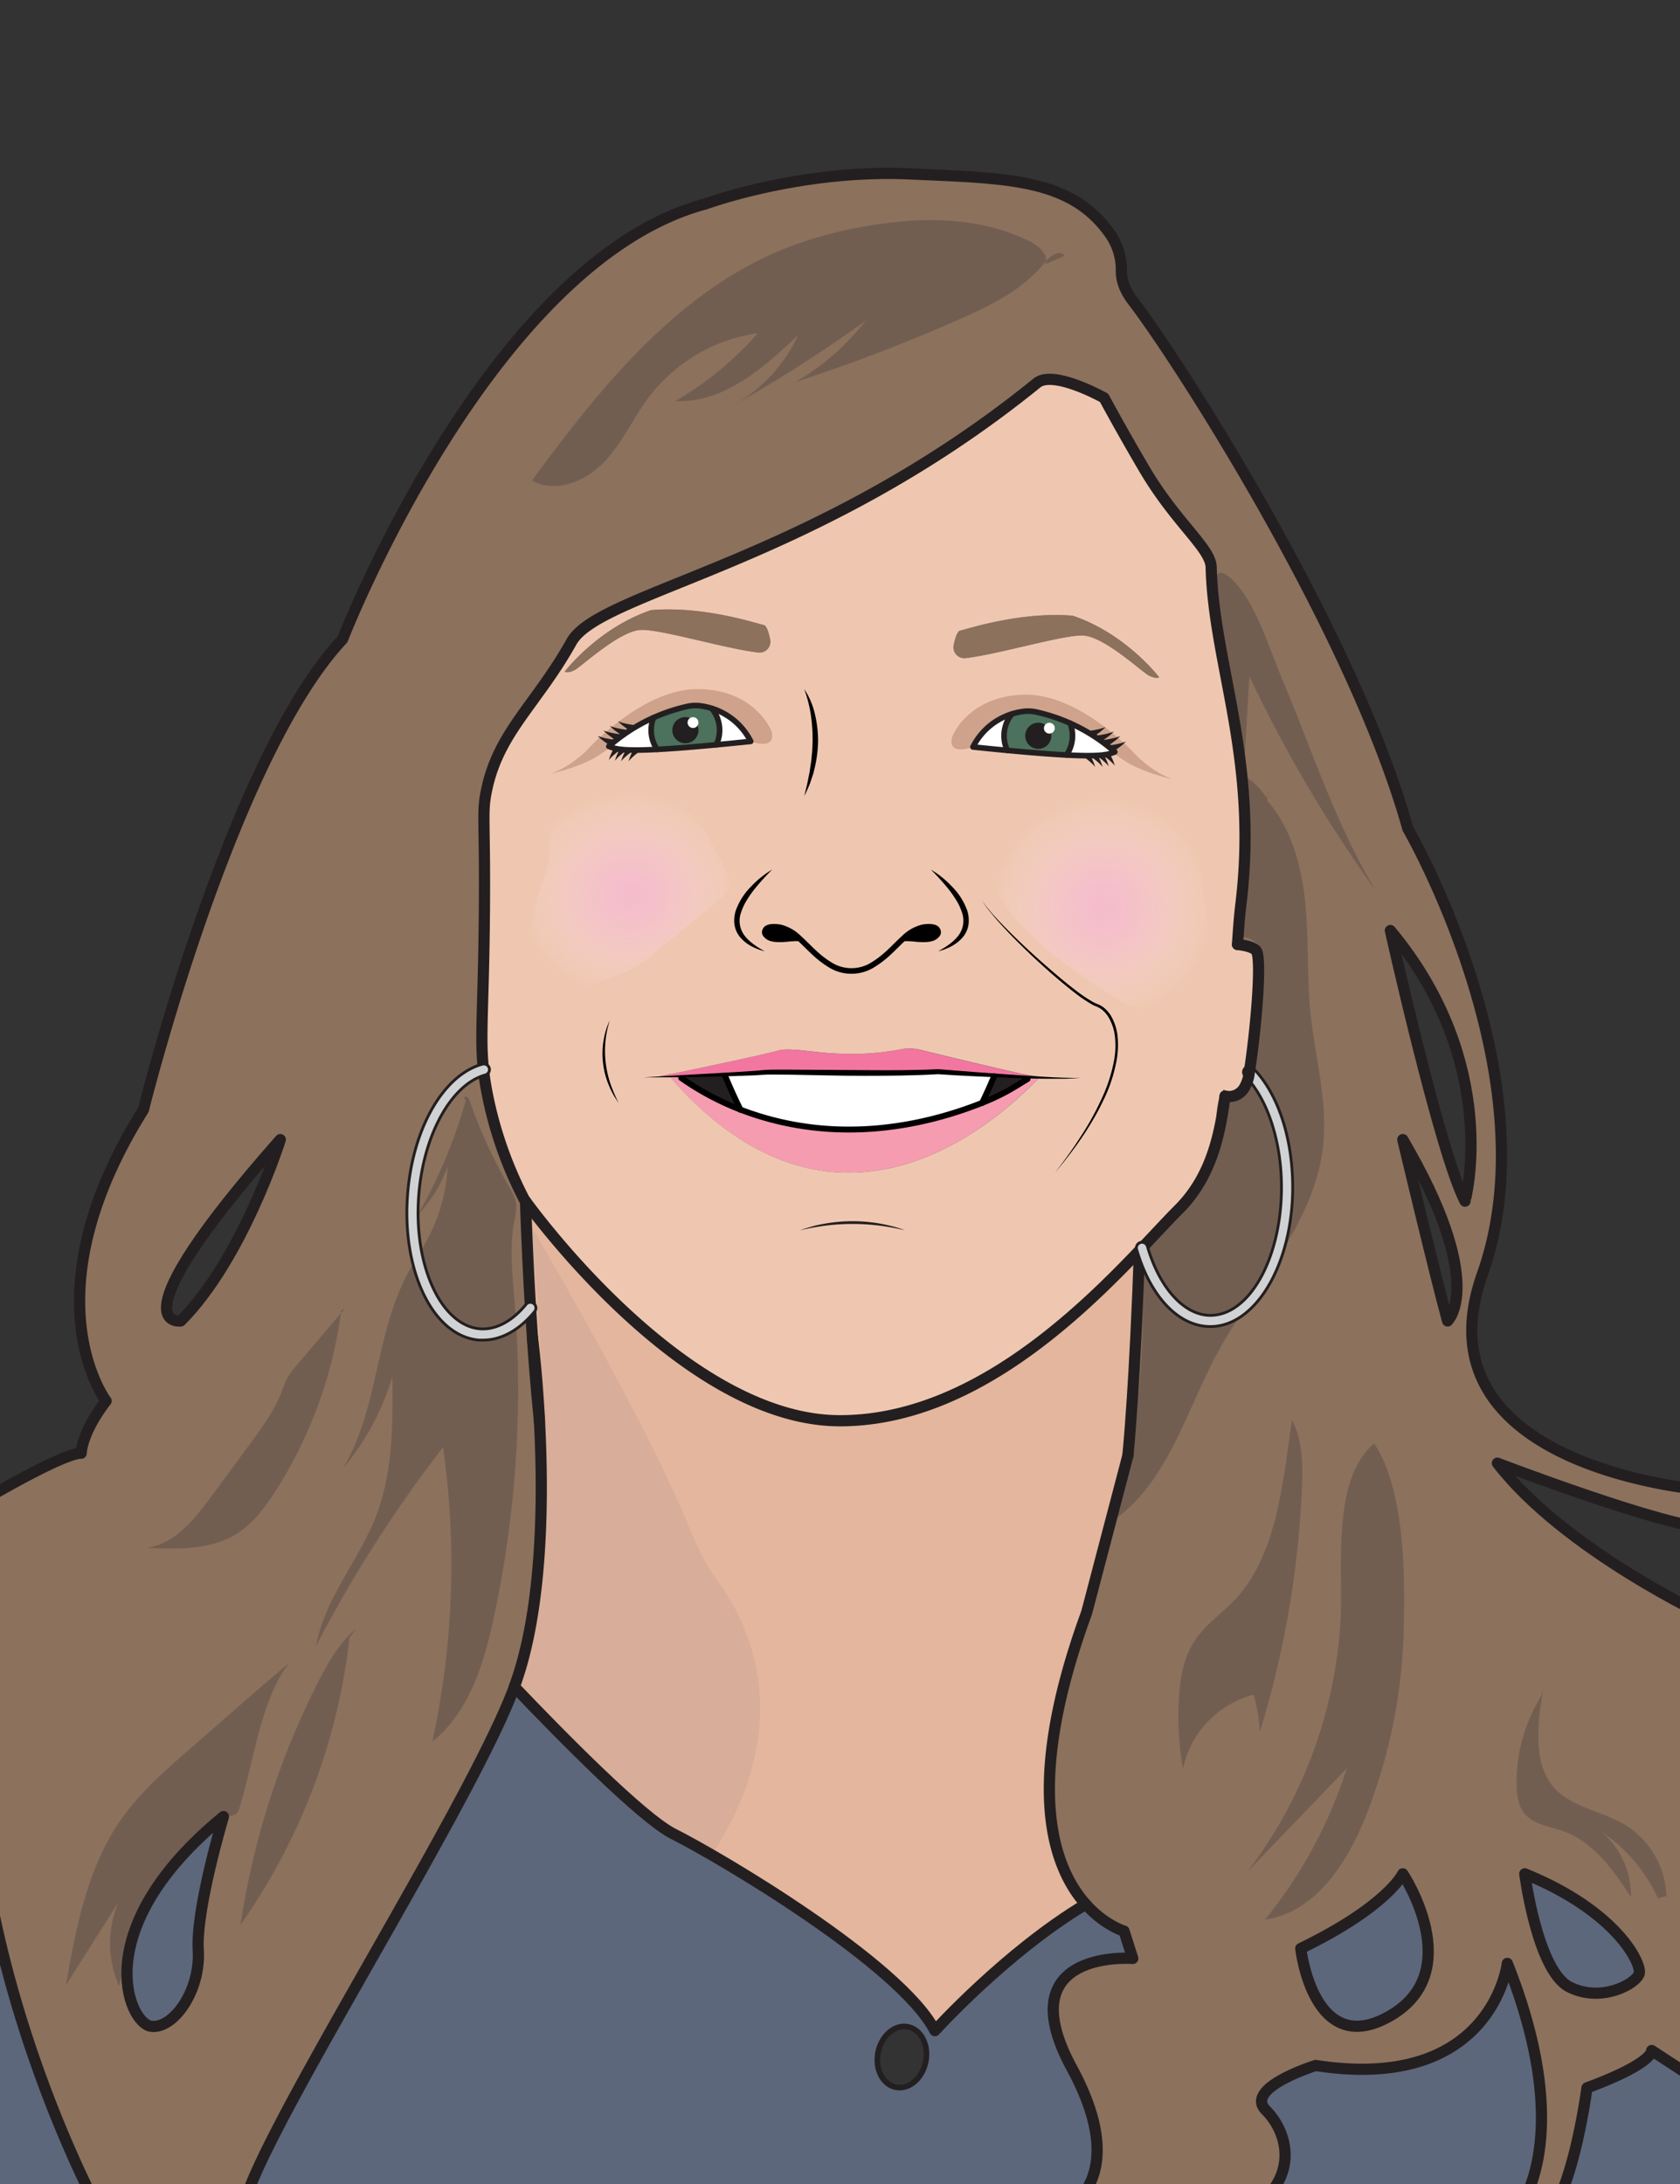 <svg xmlns="http://www.w3.org/2000/svg" xmlns:xlink="http://www.w3.org/1999/xlink" viewBox="0 0 600 780"><rect x="0" y="0" width="600" height="780" fill="#333333" stroke="none"/><defs><radialGradient id="radial-gradient" cx="393.77" cy="324.15" r="39.53" gradientUnits="userSpaceOnUse"><stop offset="0" stop-color="#ffabf7"/><stop offset="0.09" stop-color="#ffadf7" stop-opacity="0.98"/><stop offset="0.22" stop-color="#ffb3f8" stop-opacity="0.91"/><stop offset="0.36" stop-color="#ffbcf9" stop-opacity="0.8"/><stop offset="0.52" stop-color="#ffc9fa" stop-opacity="0.65"/><stop offset="0.68" stop-color="#ffd9fb" stop-opacity="0.45"/><stop offset="0.86" stop-color="#ffedfd" stop-opacity="0.22"/><stop offset="1" stop-color="#fff" stop-opacity="0"/></radialGradient><radialGradient id="radial-gradient-2" cx="230.12" cy="328.72" r="29.06" gradientTransform="translate(-85.73 -94.76) scale(1.35 1.26)" xlink:href="#radial-gradient"/></defs><g id="Color"><path d="M70.78,696.44c.89,14.56-8.89,28.34-16.89,27.23S31,688.78,79.8,648.78C79.8,648.78,69.89,681.89,70.78,696.44Z" style="fill:#5c677c"/><path d="M36.11,791H-9.22V628.33C-5.67,715.44,36.11,791,36.11,791Z" style="fill:#5c677c"/><path d="M183.71,602.44c16.4,17.21,45.61,46.94,56.85,52.56,16,8,80.88,46.22,93.33,70.22,0,0,25.41-28.11,53.88-45.13,6.78,7.61,13.67,9.58,13.67,9.58l3.12,9.77s-44.89-3.55-21.78,39.12S377.44,791,377.44,791H86.78c-1.78-16.89,80-143.11,96.89-188.44Zm146.89,134c1.22-5.95-1.6-11.55-6.29-12.51s-9.47,3.09-10.69,9,1.6,11.56,6.29,12.51S329.39,742.35,330.6,736.4Z" style="fill:#5c677c"/><path d="M610.33,745.67V791H553.44c8.89-11.56,13.34-45.33,13.34-45.33,24-8.89,23.11-13.34,23.11-13.34Z" style="fill:#5c677c"/><path d="M544.56,669.22c32.88,13.34,41.77,32,40.88,35.56s-13.33,10.66-24.88,4.89S544.56,669.22,544.56,669.22Z" style="fill:#5c677c"/><path d="M501,669.22s23.11,34.67-4.44,50.67-32-24-32-24C495.67,680.78,501,669.22,501,669.22Z" style="fill:#5c677c"/><path d="M538.33,701.22C564.11,766.11,541,791,541,791H444.66c20.1-12.44,15.45-29.33,7.45-37.33s17.78-16,17.78-16C533,747.44,538.33,701.22,538.33,701.22Z" style="fill:#5c677c"/><path d="M254.19,253a12.21,12.21,0,0,1,1.64,13c-9.2.86-16,1.38-21.16,1.64a12.22,12.22,0,0,1-1.26-11.34h0a62.94,62.94,0,0,1,12.16-4,13.2,13.2,0,0,1,4.43-.21A25.15,25.15,0,0,1,254.19,253Z" style="fill:#4c715c"/><path d="M382.18,258.3a12.22,12.22,0,0,1-1.26,11.34c-5.13-.26-12-.78-21.16-1.64a12.21,12.21,0,0,1,1.64-13,25.15,25.15,0,0,1,4.19-.92,13.18,13.18,0,0,1,4.43.21,63.16,63.16,0,0,1,12.16,4Z" style="fill:#4c715c"/><path d="M242.26,384.63a107.65,107.65,0,0,0,22.16,11.69c33.84,13,65.71,5.79,86.3-2.38,8.41-3.34,13.46-6.9,17.47-9.26l1.79.08,1.18,0v.08q-.53.56-1.11,1.14c-.85.88-1.78,1.81-2.79,2.78-20.42,19.73-71.9,57.08-125.47-1.19-.93-1-1.86-2.06-2.81-3.14l3.27-.11Z" style="fill:#f59cb0"/><path d="M258.66,383.73c-5.31.23-11.29.45-16.41.63l-3.27.11c-1.19,0-2.29.08-3.3.11v-.17l.13,0h0l.1,0h0l.23-.05.5-.11.76-.17,1.19-.26.22-.05,1.85-.4c13.62-2.85,32.1-6.78,36.88-8.12,7.07-2,20.87,3.86,44-.49a16.5,16.5,0,0,1,7,.18c6.91,1.7,22.68,5.55,36.51,8.65h0l.13,0,.33.06.68.12,2.42.43c.45.08.47.08,0,0l.35.06.49.09h0l.28.05.15,0,0,.35-1.79-.08c-4.2-.19-8.69-.43-13-.67-10.77-.63-20.16-1.31-20.16-1.31-20.14,1.19-57.48-.29-62.81.3C270.46,383.2,265,383.47,258.66,383.73Z" style="fill:#f276a0"/><path d="M258.66,383.73c1.75,4.12,3.88,8.92,5.76,12.59a107.65,107.65,0,0,1-22.16-11.69v-.27C247.37,384.18,253.35,384,258.66,383.73Z" style="fill:#231f20"/><path d="M368.19,384.68c-4,2.36-9.06,5.92-17.47,9.26,1.66-3.41,3.22-6.9,4.51-9.93C359.5,384.25,364,384.49,368.19,384.68Z" style="fill:#231f20"/><path d="M355.23,384c-1.29,3-2.85,6.52-4.51,9.93-20.59,8.17-52.46,15.35-86.3,2.38-1.88-3.67-4-8.47-5.76-12.59,6.38-.26,11.8-.53,13.6-.73,5.33-.59,42.67.89,62.81-.3C335.07,382.7,344.46,383.38,355.23,384Z" style="fill:#fff"/><path d="M231.89,257c.51-.24,1-.48,1.52-.7a12.22,12.22,0,0,0,1.26,11.34c-12.39.64-14.93-.19-17.23-1.08A63.23,63.23,0,0,1,231.89,257Z" style="fill:#fff"/><path d="M261.22,256.56a23.51,23.51,0,0,1,6.89,8.22c-4.51.47-8.59.87-12.28,1.22a12.21,12.21,0,0,0-1.64-13A23.12,23.12,0,0,1,261.22,256.56Z" style="fill:#fff"/><path d="M354.37,258.56a23.23,23.23,0,0,1,7-3.57,12.21,12.21,0,0,0-1.64,13c-3.69-.35-7.77-.75-12.28-1.22A23.51,23.51,0,0,1,354.37,258.56Z" style="fill:#fff"/><path d="M383.71,259a63.36,63.36,0,0,1,14.44,9.56c-2.3.89-4.84,1.72-17.23,1.08a12.22,12.22,0,0,0,1.26-11.34h0Z" style="fill:#fff"/><path d="M275.07,228.45a3.88,3.88,0,0,1-4.26,4.6c-11.91-1.37-35.66-8.61-42.25-8.05-7.85.67-21.12,13.33-23.56,14.44s-3.33.45-3.33.45,11.78-15.56,30.89-22c18.67-1.56,37.68,4.79,40.22,5.33C273.79,223.44,274.57,225.88,275.07,228.45Z" style="fill:#8c715d"/><path d="M413.93,241.89s-.89.67-3.34-.45S394.88,227.67,387,227c-6.59-.56-30.35,6.68-42.26,8.05a3.88,3.88,0,0,1-4.26-4.6c.5-2.57,1.29-5,2.3-5.23,2.53-.54,21.54-6.89,40.21-5.33C402.14,226.33,413.93,241.89,413.93,241.89Z" style="fill:#8c715d"/><path d="M192.7,507.73h0c1.42,27.24,1.21,67.22-9,94.7l0,.12C166.78,647.89,85,774.11,86.78,791H36.11S-5.67,715.44-9.22,628.33V537.67S21.89,519,29,519c0,0,0-7.11,8.89-18.67,0,0-28.45-37.33,13.33-104,0,0,31.11-125.33,71.11-168,0,0,52.45-135.11,129.78-155.55,0,0,33.78-12.45,72.89-10.67,34.47,1.57,57.2,1.47,71.24,21.15a22.3,22.3,0,0,1,4.25,13.36c-.06,2.69.72,6.47,4.07,10.82,16.33,21.26,78.66,118.23,98.22,188.45,0,0,51.55,88.89,26.66,159.11s80.89,77.33,80.89,77.33v13.34c-15,0-74.61-22.75-75.54-23.1,24,31.11,75.54,55.1,75.54,55.1v168l-20.44-13.34s.89,4.45-23.11,13.34c0,0-4.45,33.77-13.34,45.33H541s23.11-24.89-2.67-89.78c0,0-5.33,46.22-68.44,36.45,0,0-25.78,8-17.78,16s12.65,24.89-7.45,37.33H377.44s28.45-9.78,5.34-52.44,21.78-39.12,21.78-39.12l-3.12-9.77s-6.89-2-13.67-9.58c-11.4-12.79-22.46-41.5.1-103.55a12.4,12.4,0,0,0,.41-1.31l14.55-55.42c1.17-12.41,2.1-27.55,2.82-42.14.56-11.16,1-22,1.3-31l.92-1c5.24-5.51,9.65-10.31,13.13-13.79,12.19-12.19,14.82-28.12,16.52-40.42a6.36,6.36,0,0,0,7.13-3.43,13.81,13.81,0,0,0,1.53-5.09c2.17-13.56,4.73-41.15,2.38-43.51-1.2-1.2-3.86-1.82-6.59-2.13.34-5.47.72-10.4,1.25-14.75,6.22-51.56-9.78-85.34-10.66-120-.18-6.81-12.59-15.93-23.78-34.89-8-13.56-14.45-25.56-14.45-25.56s-18.06-10.15-24-5.33c-80,64.89-156.11,74.39-166.22,92.44-12.44,22.22-25.83,32.1-30.22,52.45-1.89,8.77-.62,9.29-.89,43.55-.33,41.72-2.28,48.2.89,64.78a141,141,0,0,0,13.33,38.33l.47.65c.42,12.32,1.16,29.89,2.47,48.69a.42.42,0,0,0,0,.07c.67,9.83,1.51,20,2.52,29.9A.28.28,0,0,1,192.7,507.73Zm392.74,197c.89-3.56-8-22.22-40.88-35.56,0,0,4.44,34.67,16,40.45S584.56,708.33,585.44,704.78ZM523.22,429s13.34-48.65-26.66-96.65C496.56,332.33,514.29,411.84,523.22,429ZM517,471.77s14.22-13.21-16-64.77C501,407,512.56,455.65,517,471.77ZM496.56,719.89c27.55-16,4.44-50.67,4.44-50.67s-5.33,11.56-36.44,26.67C464.56,695.89,469,735.89,496.56,719.89Zm-432-248.12C86.78,449.43,100.11,407,100.11,407,39.67,475.44,64.56,471.77,64.56,471.77ZM53.89,723.67c8,1.11,17.78-12.67,16.89-27.23s9-47.66,9-47.66C31,688.78,45.89,722.56,53.89,723.67Z" style="fill:#8c715d"/><path d="M407,446.64c-.31,9-.74,19.87-1.3,31-.72,14.59-1.65,29.73-2.82,42.14l-14.55,55.42a12.4,12.4,0,0,1-.41,1.31c-22.56,62.05-11.5,90.76-.1,103.55-28.47,17-53.88,45.13-53.88,45.13-12.45-24-77.33-62.22-93.33-70.22-11.24-5.62-40.45-35.35-56.85-52.56,10.2-27.48,10.41-67.46,9-94.7h0a.28.28,0,0,0,0-.09c-.88-16.9-2.39-28.88-2.52-29.9a.42.42,0,0,1,0-.07c-1.31-18.8-2-36.37-2.47-48.69,5.51,7.57,58.56,78.43,112.31,78.43C345.59,507.41,384,470.74,407,446.64Z" style="fill:#e4b69d"/><path d="M238.86,383.71l-.22.05-1.19.26-.76.17-.5.11-.23.05h0l-.1,0h0l-.13,0v.17c1,0,2.11-.06,3.3-.11,1,1.08,1.88,2.12,2.81,3.14,53.57,58.27,105,20.92,125.47,1.19,1-1,1.94-1.9,2.79-2.78q.58-.58,1.11-1.14v-.08l-1.18,0,0-.35-.15,0-.28-.05h0l-.49-.09-.35-.06c.43.07.41.07,0,0l-2.42-.43-.68-.12-.33-.06-.13,0h0c-13.83-3.1-29.6-6.95-36.51-8.65a16.5,16.5,0,0,0-7-.18c-23.13,4.35-36.93-1.49-44,.49-4.78,1.34-23.26,5.27-36.88,8.12ZM407,446.64c-23,24.1-61.36,60.77-106.95,60.77-53.75,0-106.8-70.86-112.31-78.43l-.47-.65A141,141,0,0,1,173.89,390c-3.17-16.58-1.22-23.06-.89-64.78.27-34.26-1-34.78.89-43.55,4.39-20.35,17.78-30.23,30.22-52.45,10.11-18.05,86.22-27.55,166.22-92.44,5.94-4.82,24,5.33,24,5.33s6.45,12,14.45,25.56c11.19,19,23.6,28.08,23.78,34.89.88,34.66,16.88,68.44,10.66,120-.53,4.35-.91,9.28-1.25,14.75,2.73.31,5.39.93,6.59,2.13,2.35,2.36-.21,29.95-2.38,43.51a13.81,13.81,0,0,1-1.53,5.09,6.36,6.36,0,0,1-7.13,3.43c-1.7,12.3-4.33,28.23-16.52,40.42-3.48,3.48-7.89,8.28-13.13,13.79Zm3.64-205.2c2.45,1.12,3.34.45,3.34.45s-11.79-15.56-30.9-22c-18.67-1.56-37.68,4.79-40.21,5.33-1,.22-1.8,2.66-2.3,5.23a3.88,3.88,0,0,0,4.26,4.6c11.91-1.37,35.67-8.61,42.26-8.05C394.88,227.67,408.15,240.33,410.59,241.44Zm-12.44,27.12A63.36,63.36,0,0,0,383.71,259l-1.53-.71a63.16,63.16,0,0,0-12.16-4,13.18,13.18,0,0,0-4.43-.21,25.15,25.15,0,0,0-4.19.92,23.23,23.23,0,0,0-7,3.57,23.51,23.51,0,0,0-6.89,8.22c4.51.47,8.59.87,12.28,1.22,9.2.86,16,1.38,21.16,1.64C393.31,270.28,395.85,269.45,398.15,268.56ZM270.81,233.05a3.88,3.88,0,0,0,4.26-4.6c-.5-2.57-1.28-5-2.29-5.23-2.54-.54-21.55-6.89-40.22-5.33-19.11,6.44-30.89,22-30.89,22s.89.67,3.33-.45,15.71-13.77,23.56-14.44C235.15,224.44,258.9,231.68,270.81,233.05Zm-2.7,31.73a23.51,23.51,0,0,0-6.89-8.22,23.12,23.12,0,0,0-7-3.57,25.15,25.15,0,0,0-4.19-.92,13.2,13.2,0,0,0-4.43.21,62.94,62.94,0,0,0-12.16,4h0c-.5.22-1,.46-1.52.7a63.23,63.23,0,0,0-14.45,9.56c2.3.89,4.84,1.72,17.23,1.08,5.13-.26,12-.78,21.16-1.64C259.52,265.65,263.6,265.25,268.11,264.78Z" style="fill:#efc7b0"/><path d="M437.52,391.47c-1.7,12.3-4.33,28.23-16.52,40.42-3.48,3.48-7.89,8.28-13.13,13.79l-.92,1c-23,24.1-61.36,60.77-106.95,60.77-53.75,0-106.8-70.86-112.31-78.43l-.47-.65A141,141,0,0,1,173.89,390c-3.17-16.58-1.22-23.06-.89-64.78.27-34.26-1-34.78.89-43.55,4.39-20.35,17.78-30.23,30.22-52.45,10.11-18.05,86.22-27.55,166.22-92.44,5.94-4.82,24,5.33,24,5.33s6.45,12,14.45,25.56c11.19,19,23.6,28.08,23.78,34.89.88,34.66,16.88,68.44,10.66,120-.53,4.35-.91,9.28-1.25,14.75" style="fill:none"/><path d="M190.17,477.74c.67,9.83,1.51,20,2.52,29.9" style="fill:none"/><path d="M187.69,429c.42,12.32,1.16,29.89,2.47,48.69" style="fill:none"/><path d="M402.83,519.81c1.17-12.41,2.1-27.55,2.82-42.14.56-11.16,1-22,1.3-31h0" style="fill:none"/><path d="M377.44,791s28.45-9.78,5.34-52.44,21.78-39.12,21.78-39.12l-3.12-9.77s-6.89-2-13.67-9.58c-11.4-12.79-22.46-41.5.1-103.55a12.4,12.4,0,0,0,.41-1.31l14.55-55.42" style="fill:none"/><path d="M541,791s23.11-24.89-2.67-89.78c0,0-5.33,46.22-68.44,36.45,0,0-25.78,8-17.78,16s12.65,24.89-7.45,37.33" style="fill:none"/><path d="M610.33,577.67v168l-20.44-13.34s.89,4.45-23.11,13.34c0,0-4.45,33.77-13.34,45.33" style="fill:none"/><path d="M36.11,791S-5.67,715.44-9.22,628.33V537.67S21.89,519,29,519c0,0,0-7.11,8.89-18.67,0,0-28.45-37.33,13.33-104,0,0,31.11-125.33,71.11-168,0,0,52.45-135.11,129.78-155.55,0,0,33.78-12.45,72.89-10.67,34.47,1.57,57.2,1.47,71.24,21.15a22.3,22.3,0,0,1,4.25,13.36c-.06,2.69.72,6.47,4.07,10.82,16.33,21.26,78.66,118.23,98.22,188.45,0,0,51.55,88.89,26.66,159.11s80.89,77.33,80.89,77.33v13.34" style="fill:none"/><path d="M190.16,477.67a.42.42,0,0,0,0,.07c.13,1,1.64,13,2.52,29.9a.28.28,0,0,1,0,.09h0c1.42,27.24,1.21,67.22-9,94.7l0,.12C166.78,647.89,85,774.11,86.78,791" style="fill:none"/><path d="M183.71,602.44c16.4,17.21,45.61,46.94,56.85,52.56,16,8,80.88,46.22,93.33,70.22,0,0,25.41-28.11,53.88-45.13" style="fill:none"/><polyline points="610.33 745.67 610.33 791 553.44 791 541 791 444.66 791 377.44 791 86.78 791 36.11 791 -9.22 791 -9.22 628.33" style="fill:none"/><path d="M100.11,407s-13.33,42.43-35.55,64.77C64.56,471.77,39.67,475.44,100.11,407Z" style="fill:none"/><path d="M496.56,332.33s17.73,79.51,26.66,96.65C523.22,429,536.56,380.33,496.56,332.33Z" style="fill:none"/><path d="M501,407s11.56,48.65,16,64.77C517,471.77,531.22,458.56,501,407Z" style="fill:none"/><path d="M534.79,522.57c.93.35,60.55,23.1,75.54,23.1v32s-51.54-24-75.54-55.1h0" style="fill:none"/><path d="M501,669.22s-5.33,11.56-36.44,26.67c0,0,4.44,40,32,24S501,669.22,501,669.22Z" style="fill:none"/><path d="M79.8,648.78s-9.91,33.11-9,47.66-8.89,28.34-16.89,27.23S31,688.78,79.8,648.78Z" style="fill:none"/><path d="M544.56,669.22s4.44,34.67,16,40.45,24-1.34,24.88-4.89S577.44,682.56,544.56,669.22Z" style="fill:none"/><path d="M330.6,736.4c-1.21,6-6,10-10.69,9s-7.51-6.55-6.29-12.51,6-10,10.69-9S331.82,730.45,330.6,736.4Z" style="fill:none"/><path d="M437.52,391.47a6.36,6.36,0,0,0,7.13-3.43,13.81,13.81,0,0,0,1.53-5.09c2.17-13.56,4.73-41.15,2.38-43.51-1.2-1.2-3.86-1.82-6.59-2.13" style="fill:none"/><path d="M233.41,256.3c-.5.22-1,.46-1.52.7a63.23,63.23,0,0,0-14.45,9.56c2.3.89,4.84,1.72,17.23,1.08,5.13-.26,12-.78,21.16-1.64,3.69-.35,7.77-.75,12.28-1.22a23.51,23.51,0,0,0-6.89-8.22,23.12,23.12,0,0,0-7-3.57,25.15,25.15,0,0,0-4.19-.92,13.2,13.2,0,0,0-4.43.21,62.94,62.94,0,0,0-12.16,4" style="fill:none"/><path d="M254.19,253a12.21,12.21,0,0,1,1.64,13" style="fill:none"/><path d="M234.67,267.64a12.22,12.22,0,0,1-1.26-11.34h0" style="fill:none"/><path d="M359.76,268c-3.69-.35-7.77-.75-12.28-1.22a23.51,23.51,0,0,1,6.89-8.22,23.23,23.23,0,0,1,7-3.57,25.15,25.15,0,0,1,4.19-.92,13.18,13.18,0,0,1,4.43.21,63.16,63.16,0,0,1,12.16,4l1.53.71a63.36,63.36,0,0,1,14.44,9.56c-2.3.89-4.84,1.72-17.23,1.08C375.79,269.38,369,268.86,359.76,268Z" style="fill:none"/><path d="M359.76,268a12.21,12.21,0,0,1,1.64-13" style="fill:none"/><path d="M382.18,258.29h0a12.22,12.22,0,0,1-1.26,11.34" style="fill:none"/><path d="M229.89,384.78l5.79-.2c1,0,2.11-.06,3.3-.11l3.27-.11c5.12-.18,11.1-.4,16.41-.63,6.38-.26,11.8-.53,13.6-.73,5.33-.59,42.67.89,62.81-.3,0,0,9.39.68,20.16,1.31,4.27.24,8.76.48,13,.67l1.79.08,1.18,0c7.12.28,13,.36,14.88,0" style="fill:none"/><path d="M242.26,384.63a107.65,107.65,0,0,0,22.16,11.69c33.84,13,65.71,5.79,86.3-2.38,8.41-3.34,13.46-6.9,17.47-9.26" style="fill:none"/><path d="M258.66,383.73c1.75,4.12,3.88,8.92,5.76,12.59" style="fill:none"/><path d="M355.23,384c-1.29,3-2.85,6.52-4.51,9.93" style="fill:none"/><path d="M281.38,331.74a28.55,28.55,0,0,0-6.45-.67,2,2,0,0,0,0,4,27.32,27.32,0,0,1,3.61.21c.6.09,1.19.18,1.78.31a2.06,2.06,0,0,0,1.54-.2,2,2,0,0,0-.48-3.65Z"/><path d="M334.93,332.85a2,2,0,0,0-2.46-1.39c-.62.16-1.26.28-1.9.38a19.49,19.49,0,0,1-3.5.12,2,2,0,0,0-2,2,2.05,2.05,0,0,0,2,2,20.75,20.75,0,0,0,6.47-.65A2,2,0,0,0,334.93,332.85Z"/></g><g id="Shading"><path d="M275.44,260.9s-5.77-14.57-26-14.79-40,22-40,22-6,6-12.88,8.24c0,0,10.46-2.24,16.89-6.34s4-3.43,4-3.43,18.89-15.63,32.56-14.49a21.56,21.56,0,0,1,18.11,12.71S277.67,268.35,275.44,260.9Z" style="fill:#cea28b"/><path d="M340.15,262.9s5.78-14.57,26-14.79,40,22,40,22,6,6,12.89,8.24c0,0-10.46-2.24-16.9-6.34s-4-3.43-4-3.43-18.89-15.63-32.56-14.49a21.58,21.58,0,0,0-18.11,12.71S337.93,270.35,340.15,262.9Z" style="fill:#cea28b"/><path d="M188.93,436.63s41.57,69.89,58.3,111.42a81.79,81.79,0,0,0,9.64,17.41c10.31,14.26,28.2,49.73-2.68,97,0,0-24.29-7.77-70.52-59.92C183.67,602.56,201.67,529.67,188.93,436.63Z" style="fill:#d8ad9a"/><path d="M373.37,94.34c1.22-3.3-2.24-6.37-5.37-8-18.07-9.23-39.57-9-59.54-5.41a145.68,145.68,0,0,0-27.22,7.46C242.36,103.6,214.7,138,190,171.61c8.24,4.71,19,.4,25.6-6.44s10.46-15.8,16.17-23.37A59.41,59.41,0,0,1,270.6,119a116,116,0,0,1-29.41,24.22c17.06.88,31.49-11.73,43.84-23.52a55.47,55.47,0,0,1-22.8,24.87,498.05,498.05,0,0,0,46.9-30,87.06,87.06,0,0,1-25,21.85,609.44,609.44,0,0,0,58.4-22.33c11.36-5,23-10.73,30.71-20.46,1.79-2.26,5.47-4.73,6.91-2.23" style="fill:#725e51"/><path d="M437.89,206.11l.89.89c11.28,11.28,16.16,27.89,20.41,43.27,2.74,9.92,3.7,20.35,7.41,30,6.2,16.06,19.55,28.55,25.79,44.59l-25.44-40a171.17,171.17,0,0,0-12.19-17.52c-3.32-4-7-7.78-9.88-12.16-6.49-10-8-22.26-9.35-34.07C434.92,215.73,435.32,210.87,437.89,206.11Z" style="fill:none"/><path d="M461.45,507.16c3.84,7.42,3.88,16.17,3.52,24.51a345.37,345.37,0,0,1-15,86.75,62.49,62.49,0,0,0-2.25-13.16,34.74,34.74,0,0,0-25.24,26.45,109.42,109.42,0,0,1-1.42-25.37c.42-6.92,1.59-14,5.31-19.89s9.35-9.7,14.09-14.53c15.69-16,17.67-42.61,20.95-64.76" style="fill:#725e51"/><path d="M487.69,636.62c-4.9,15.15-12.6,31-27.08,37.6a93.39,93.39,0,0,0,22.31-54.12l-26.41,36.64a177.73,177.73,0,0,0,23.85-71.07c1.36-12.18,1.45-24.46,2.52-36.67.8-9.12,1.23-27.62,8.23-34.21,4.73,6.29,4.81,19.48,5.73,27.2a223.64,223.64,0,0,1-9.15,94.63Z" style="fill:none"/><path d="M127.23,581.62c-6.21,5.3-10.34,12.6-14,19.89A284.13,284.13,0,0,0,85.9,687.44,221.17,221.17,0,0,0,124.84,584.8" style="fill:#725e51"/><path d="M121.88,468a157.23,157.23,0,0,1-23.57,64.67c-3.72,5.8-8,11.49-13.82,15.13-9.33,5.81-21.06,5.52-32,5,9.88-1.39,16.86-10.07,22.78-18.1l13.49-18.29c4.62-6.26,9.3-12.62,12.07-19.89a34.8,34.8,0,0,1,2-4.76,25,25,0,0,1,2.88-3.86l17.49-20.6" style="fill:#725e51"/><path d="M166.71,391.66A180.73,180.73,0,0,1,149.15,434a49.8,49.8,0,0,0,10.7-17.35A60.11,60.11,0,0,1,154,439.89c-2.72,5.64-6.32,10.82-9.15,16.41-10.83,21.38-10,47.52-22.34,68.06a90.68,90.68,0,0,0,17.62-32.65c.17,16.7.26,33.86-5.72,49.45-6.16,16.08-18.53,29.76-21.54,46.71a467.24,467.24,0,0,1,45.36-71A297,297,0,0,1,154.4,622c13.07-10.41,18.37-27.64,21.9-44a388.27,388.27,0,0,0,7.53-112.51c-.78-9.79-1.93-19.7-.16-29.36a20.39,20.39,0,0,0,.63-6.34c-.31-2.33-1.56-4.41-2.74-6.44a168.72,168.72,0,0,1-13.73-30.05c-.27-.79-.79-1.75-1.61-1.63s0,1.76.33,1" style="fill:#725e51"/><path d="M452.46,285.8c8.73,9.9,12.36,23.33,13.68,36.46s.58,26.4,1.91,39.53c1.61,15.9,6.25,31.72,4.48,47.61-3.1,27.91-24.78,49.56-38,74.31-11.15,20.85-17.64,46-37.11,59.42a254.09,254.09,0,0,0,10-90.63,13.49,13.49,0,0,1,.28-5.19,13.11,13.11,0,0,1,2.65-4.11l15.51-18.5c3.11-3.7,6.3-7.56,7.62-12.21,2.19-7.69-.92-16.82,3.59-23.42,1.42,1.64,4.28,1.08,5.71-.55s1.81-3.9,2.14-6q2.61-17.28,5.21-34.57c.45-3,.89-6.11-.2-8.92s-4.27-5-7.09-4a258.54,258.54,0,0,0,1.84-57.78,24.34,24.34,0,0,1,8.05,8.31v-3" style="fill:#725e51"/><path d="M491.27,318a490.54,490.54,0,0,1-45.06-76.44l-1.78,30.85c.35-6-3.43-14.36-4.66-20.34q-2.16-10.58-3.82-21.25c-.77-5-7.27-34.69,4.14-23.82,8.3,7.91,13.29,24.77,17.67,35.16,5,11.79,9.43,23.79,14.23,35.64C477.57,291.56,483.59,305.22,491.27,318Z" style="fill:#725e51"/><path d="M487.53,649.3c-6.67,16.51-18.09,33.86-35.73,36.25a165.09,165.09,0,0,0,29.2-54l-35.46,36.89a163.64,163.64,0,0,0,33.25-90.14c.95-17.84-3.4-49.87,12-62.78,11,16.67,11.05,47.28,10.53,66.66A193,193,0,0,1,487.53,649.3Z" style="fill:#725e51"/><path d="M551.45,602.51a81.05,81.05,0,0,0-2,15.82c-.18,6.77.66,14,4.87,19.28,6.25,7.86,17.61,9,26.2,14.22a31,31,0,0,1,14.62,25.3l-3,.88a57,57,0,0,0-20-23.68,29.85,29.85,0,0,1,10.33,23.15c-6.21-9.41-13.11-19.39-23.69-23.29-5.13-1.9-11.3-2.5-14.6-6.87-2-2.7-2.48-6.27-2.54-9.66A58.3,58.3,0,0,1,549.13,608c1.16-2,2.48-4.21,2.19-6.53" style="fill:#725e51"/><path d="M85.52,645.63A4.3,4.3,0,0,1,84.1,648c-.88.59-2,.44-3.08.5-3.48.19-6.31,2.76-8.71,5.29a120.21,120.21,0,0,0-29.75,55.55,37.53,37.53,0,0,1-.24-30L23.55,709c3.6-20.68,7.68-42,19.71-59.23C50.15,640,59.31,632,68.38,624.13,80,614,91.63,603.65,103.43,593.81,93.28,606.07,90.37,630.55,85.52,645.63Z" style="fill:#725e51"/><path d="M356,307.94c-1.7-5.2,3.38-10,8-12.87,9.61-5.95,20.53-10.73,31.8-10a42.93,42.93,0,0,1,12.08,2.66c8,2.9,15.63,8.07,18.88,15.89a42.09,42.09,0,0,1,2.4,11l4,31.52c.47,3.71.9,7.68-.83,11-2.35,4.52-8,6.32-13.09,6.26-10.59-.13-20.06-6.22-28.82-12.17-13.69-9.31-27.78-19.46-35.15-34.29-1.53-3.07-2.44-7.45.38-9.41l-1-3.08" style="opacity:0.4;fill:url(#radial-gradient)"/><path d="M234.16,282.72c12.79,4.11,19.67,16.77,25.14,28.35.9,1.89,1.8,4,1.17,6-.5,1.58-1.87,2.74-3.18,3.83L235.11,339.2a55.2,55.2,0,0,1-10.53,7.38c-5.14,2.5-11.15,3.49-15.69,6.86-2.93,2.18-5.31,5.37-9,6.13-4.45.92-8.88-2.41-10.5-6.4s-1.14-8.41-.64-12.65c.92-7.75,1.85-15.56,4.2-23,1.19-3.78,2.75-7.51,3.2-11.44.32-2.9,0-5.86.53-8.74C199.33,282.16,221.1,278.52,234.16,282.72Z" style="opacity:0.4;fill:url(#radial-gradient-2)"/></g><g id="Outline"><path d="M437.52,391.47c-1.7,12.3-4.33,28.23-16.52,40.42-3.48,3.48-7.89,8.28-13.13,13.79C385,469.76,346.2,507.41,300,507.41c-56.78,0-112.78-79.08-112.78-79.08A141,141,0,0,1,173.89,390c-3.17-16.58-1.22-23.06-.89-64.78.27-34.26-1-34.78.89-43.55,4.39-20.35,17.78-30.23,30.22-52.45,10.11-18.05,86.22-27.55,166.22-92.44,5.94-4.82,24,5.33,24,5.33s6.45,12,14.45,25.56c11.19,19,23.6,28.08,23.78,34.89.88,34.66,16.88,68.44,10.66,120-.53,4.35-.91,9.28-1.25,14.75" style="fill:none;stroke:#231f20;stroke-linecap:round;stroke-linejoin:round;stroke-width:4px"/><path d="M187.69,429c.42,12.32,1.16,29.89,2.47,48.69a.42.42,0,0,0,0,.07c.67,9.83,1.51,20,2.52,29.9a.28.28,0,0,1,0,.09h0" style="fill:none;stroke:#231f20;stroke-linecap:round;stroke-linejoin:round;stroke-width:4px"/><path d="M402.83,519.81c1.17-12.41,2.1-27.55,2.82-42.14.56-11.16,1-22,1.3-31" style="fill:none;stroke:#231f20;stroke-linecap:round;stroke-linejoin:round;stroke-width:4px"/><path d="M190.16,477.67a.42.42,0,0,0,0,.07c.13,1,1.64,13,2.52,29.9a.28.28,0,0,1,0,.09h0c1.42,27.24,1.21,67.22-9,94.7l0,.12C166.78,647.89,85,774.11,86.78,791H36.11S-5.67,715.44-9.22,628.33V537.67S21.89,519,29,519c0,0,0-7.11,8.89-18.67,0,0-28.45-37.33,13.33-104,0,0,31.11-125.33,71.11-168,0,0,52.45-135.11,129.78-155.55,0,0,33.78-12.45,72.89-10.67,34.47,1.57,57.2,1.47,71.24,21.15a22.3,22.3,0,0,1,4.25,13.36c-.06,2.69.72,6.47,4.07,10.82,16.33,21.26,78.66,118.23,98.22,188.45,0,0,51.55,88.89,26.66,159.11s80.89,77.33,80.89,77.33V745.67l-20.44-13.34s.89,4.45-23.11,13.34c0,0-4.45,33.77-13.34,45.33H541s23.11-24.89-2.67-89.78c0,0-5.33,46.22-68.44,36.45,0,0-25.78,8-17.78,16s12.65,24.89-7.45,37.33H377.44s28.45-9.78,5.34-52.44,21.78-39.12,21.78-39.12l-3.12-9.77s-6.89-2-13.67-9.58c-11.4-12.79-22.46-41.5.1-103.55a12.4,12.4,0,0,0,.41-1.31l14.55-55.42" style="fill:none;stroke:#231f20;stroke-linecap:round;stroke-linejoin:round;stroke-width:4px"/><path d="M183.71,602.44c16.4,17.21,45.61,46.94,56.85,52.56,16,8,80.88,46.22,93.33,70.22,0,0,25.41-28.11,53.88-45.13" style="fill:none;stroke:#231f20;stroke-linecap:round;stroke-linejoin:round;stroke-width:4px"/><polyline points="610.33 745.67 610.33 791 -9.22 791 -9.22 628.33" style="fill:none;stroke:#231f20;stroke-linecap:round;stroke-linejoin:round;stroke-width:4px"/><path d="M100.11,407s-13.33,42.43-35.55,64.77C64.56,471.77,39.67,475.44,100.11,407Z" style="fill:none;stroke:#231f20;stroke-linecap:round;stroke-linejoin:round;stroke-width:4px"/><path d="M496.56,332.33s17.73,79.51,26.66,96.65C523.22,429,536.56,380.33,496.56,332.33Z" style="fill:none;stroke:#231f20;stroke-linecap:round;stroke-linejoin:round;stroke-width:4px"/><path d="M501,407s11.56,48.65,16,64.77C517,471.77,531.22,458.56,501,407Z" style="fill:none;stroke:#231f20;stroke-linecap:round;stroke-linejoin:round;stroke-width:4px"/><path d="M534.78,522.56s60.44,23.11,75.55,23.11v32S558.78,553.67,534.78,522.56Z" style="fill:none;stroke:#231f20;stroke-linecap:round;stroke-linejoin:round;stroke-width:4px"/><path d="M501,669.22s-5.33,11.56-36.44,26.67c0,0,4.44,40,32,24S501,669.22,501,669.22Z" style="fill:none;stroke:#231f20;stroke-linecap:round;stroke-linejoin:round;stroke-width:4px"/><path d="M79.8,648.78s-9.91,33.11-9,47.66-8.89,28.34-16.89,27.23S31,688.78,79.8,648.78Z" style="fill:none;stroke:#231f20;stroke-linecap:round;stroke-linejoin:round;stroke-width:4px"/><path d="M544.56,669.22s4.44,34.67,16,40.45,24-1.34,24.88-4.89S577.44,682.56,544.56,669.22Z" style="fill:none;stroke:#231f20;stroke-linecap:round;stroke-linejoin:round;stroke-width:4px"/><ellipse cx="322.11" cy="734.67" rx="11" ry="8.67" transform="translate(-462.15 903.28) rotate(-78.46)" style="fill:none;stroke:#231f20;stroke-linecap:round;stroke-linejoin:round;stroke-width:2px"/><path d="M432.28,473.77c-11.3,0-21.39-10.55-26.33-27.53a2,2,0,0,1,3.84-1.12c4.36,15,13.19,24.65,22.49,24.65,14,0,25.39-20.51,25.39-45.72,0-16.3-4.95-31.52-12.92-39.7a2,2,0,1,1,2.86-2.79c8.81,9,14.06,24.92,14.06,42.49C461.67,451.47,448.49,473.77,432.28,473.77Z" style="fill:#d0d2d3;stroke:#231f20;stroke-miterlimit:10"/><path d="M172.5,478.61c-.44,0-.86,0-1.3,0-8-.6-15.12-6.45-19.94-16.5-4.65-9.68-6.68-22.2-5.71-35.25,1.72-23.59,12.65-42.82,26.57-46.75a2,2,0,1,1,1.08,3.84c-12.13,3.44-22.08,21.61-23.67,43.21-.91,12.36,1,24.16,5.34,33.22C159,469,165,474.09,171.5,474.58c5.64.39,11.47-2.71,16.42-8.79a2,2,0,0,1,3.1,2.52C185.58,475,179.05,478.61,172.5,478.61Z" style="fill:#d0d2d3;stroke:#231f20;stroke-miterlimit:10"/><path d="M437.52,391.47a6.36,6.36,0,0,0,7.13-3.43,13.81,13.81,0,0,0,1.53-5.09c2.17-13.56,4.73-41.15,2.38-43.51-1.2-1.2-3.86-1.82-6.59-2.13" style="fill:none;stroke:#231f20;stroke-linecap:round;stroke-linejoin:round;stroke-width:4px"/><path d="M268.11,264.78a23.51,23.51,0,0,0-6.89-8.22A23.77,23.77,0,0,0,250,252.07a13.2,13.2,0,0,0-4.43.21,63.2,63.2,0,0,0-28.13,14.28C221.07,268,225.31,269.22,268.11,264.78Z" style="fill:none;stroke:#231f20;stroke-linecap:round;stroke-linejoin:round;stroke-width:2px"/><path d="M254.19,253a12.21,12.21,0,0,1,1.64,13" style="fill:none;stroke:#231f20;stroke-linecap:round;stroke-linejoin:round;stroke-width:2px"/><path d="M234.67,267.64a12.22,12.22,0,0,1-1.26-11.34h0" style="fill:none;stroke:#231f20;stroke-linecap:round;stroke-linejoin:round;stroke-width:2px"/><circle cx="244.78" cy="260.78" r="4.67" style="fill:#231f20"/><circle cx="247.5" cy="258.06" r="1.94" style="fill:#fff"/><path d="M220.86,268.3c-.6.44-1.21.95-1.78,1.46a15.32,15.32,0,0,0-1.64,1.68,16.19,16.19,0,0,1,.83-2.26c.33-.75.68-1.46,1.09-2.2Z" style="fill:#231f20"/><path d="M223.05,268.52c-.6.44-1.21,1-1.79,1.46a15.36,15.36,0,0,0-1.63,1.69,15.8,15.8,0,0,1,.82-2.27c.33-.74.68-1.46,1.09-2.2Z" style="fill:#231f20"/><path d="M225.24,268.75a21.86,21.86,0,0,0-1.78,1.46,15.32,15.32,0,0,0-1.64,1.68,15.73,15.73,0,0,1,.83-2.26c.33-.75.68-1.47,1.09-2.2Z" style="fill:#231f20"/><path d="M227.91,268.75a21.86,21.86,0,0,0-1.78,1.46,15.32,15.32,0,0,0-1.64,1.68,15.68,15.68,0,0,1,.82-2.26,22.56,22.56,0,0,1,1.1-2.2Z" style="fill:#231f20"/><path d="M218.34,266.56c-.91-.55-1.74-1.13-2.57-1.74a19.3,19.3,0,0,1-2.32-2,18.52,18.52,0,0,0,2.85.84c1,.21,1.94.39,2.88.5Z" style="fill:#231f20"/><path d="M220.39,264.62a28.18,28.18,0,0,1-2.57-1.74,19.22,19.22,0,0,1-2.32-2,19.3,19.3,0,0,0,2.85.83c1,.21,1.94.39,2.87.5Z" style="fill:#231f20"/><path d="M222.67,263c-.91-.55-1.75-1.13-2.57-1.74a20.25,20.25,0,0,1-2.32-2,19.71,19.71,0,0,0,2.85.84c1,.21,1.94.39,2.88.5Z" style="fill:#231f20"/><path d="M225.61,261.35a30.38,30.38,0,0,1-2.57-1.74,20.25,20.25,0,0,1-2.32-2,19.34,19.34,0,0,0,2.85.84c1,.21,1.94.39,2.87.5Z" style="fill:#231f20"/><path d="M270.81,233.05a3.88,3.88,0,0,0,4.26-4.6c-.5-2.57-1.28-5-2.29-5.23-2.54-.54-21.55-6.89-40.22-5.33-19.11,6.44-30.89,22-30.89,22s.89.67,3.33-.45,15.71-13.77,23.56-14.44C235.15,224.44,258.9,231.68,270.81,233.05Z" style="fill:none"/><path d="M347.48,266.78a23.51,23.51,0,0,1,6.89-8.22,23.8,23.8,0,0,1,11.22-4.49,13.18,13.18,0,0,1,4.43.21,63.07,63.07,0,0,1,28.13,14.28C394.52,270,390.28,271.22,347.48,266.78Z" style="fill:none;stroke:#231f20;stroke-linecap:round;stroke-linejoin:round;stroke-width:2px"/><path d="M359.76,268a12.21,12.21,0,0,1,1.64-13" style="fill:none;stroke:#231f20;stroke-linecap:round;stroke-linejoin:round;stroke-width:2px"/><path d="M382.18,258.29h0a12.22,12.22,0,0,1-1.26,11.34" style="fill:none;stroke:#231f20;stroke-linecap:round;stroke-linejoin:round;stroke-width:2px"/><circle cx="370.82" cy="262.78" r="4.67" style="fill:#231f20"/><circle cx="374.77" cy="260.06" r="1.94" style="fill:#fff"/><path d="M396.24,269c.41.74.76,1.45,1.09,2.2a16.13,16.13,0,0,1,.82,2.26,16.2,16.2,0,0,0-1.63-1.68c-.58-.51-1.19-1-1.79-1.46Z" style="fill:#231f20"/><path d="M394.05,269.2c.41.74.76,1.46,1.09,2.2a15.85,15.85,0,0,1,.83,2.27,14.57,14.57,0,0,0-1.64-1.69c-.57-.51-1.18-1-1.78-1.46Z" style="fill:#231f20"/><path d="M391.85,269.43a22.56,22.56,0,0,1,1.1,2.2,15.68,15.68,0,0,1,.82,2.26,16.2,16.2,0,0,0-1.63-1.68c-.58-.52-1.19-1-1.79-1.46Z" style="fill:#231f20"/><path d="M389.19,269.43c.41.73.76,1.45,1.09,2.2a14.57,14.57,0,0,1,.82,2.26,15.23,15.23,0,0,0-1.63-1.68c-.58-.52-1.19-1-1.79-1.46Z" style="fill:#231f20"/><path d="M396.42,266.17c.93-.11,1.92-.29,2.87-.5a18.2,18.2,0,0,0,2.85-.84,20,20,0,0,1-2.31,2c-.83.61-1.66,1.19-2.58,1.74Z" style="fill:#231f20"/><path d="M394.37,264.23c.93-.11,1.92-.29,2.88-.5a19.18,19.18,0,0,0,2.84-.83,19.12,19.12,0,0,1-2.31,2c-.83.62-1.66,1.19-2.57,1.74Z" style="fill:#231f20"/><path d="M392.09,262.62c.93-.11,1.92-.29,2.88-.5a19.22,19.22,0,0,0,2.84-.84,20.14,20.14,0,0,1-2.31,2c-.83.61-1.66,1.19-2.57,1.74Z" style="fill:#231f20"/><path d="M389.15,261c.93-.11,1.92-.29,2.88-.5a19.22,19.22,0,0,0,2.84-.84,20.14,20.14,0,0,1-2.31,2c-.83.61-1.66,1.19-2.57,1.74Z" style="fill:#231f20"/><path d="M344.78,235.05a3.88,3.88,0,0,1-4.26-4.6c.5-2.57,1.29-5,2.3-5.23,2.53-.54,21.54-6.89,40.21-5.33,19.11,6.44,30.9,22,30.9,22s-.89.67-3.34-.45S394.88,227.67,387,227C380.45,226.44,356.69,233.68,344.78,235.05Z" style="fill:none"/><path d="M285.5,335.13a30.55,30.55,0,0,0-4.06.17c-1,.1-5.56.65-7.3-.83-.29-.25-1.12-.89-1-1.69a2.23,2.23,0,0,1,.39-.9c.83-1.09,3.52-1,5.23-.66a14.7,14.7,0,0,1,6.72,3.91c2.43,2.18,4.84,4.9,7.8,7.24a33.19,33.19,0,0,0,3.34,2.31,14.34,14.34,0,0,0,14.94,0,33.19,33.19,0,0,0,3.34-2.31c3-2.34,5.37-5.06,7.8-7.24a14.7,14.7,0,0,1,6.72-3.91c1.71-.35,4.4-.43,5.23.66a2.23,2.23,0,0,1,.39.9c.14.8-.69,1.44-1,1.69-1.74,1.48-6.32.93-7.3.83a30.55,30.55,0,0,0-4.06-.17" style="fill:none;stroke:#000;stroke-miterlimit:10;stroke-width:2px"/><path d="M275.78,310.56a85.6,85.6,0,0,0-6.42,7.12,39.76,39.76,0,0,0-2.68,3.86,19.38,19.38,0,0,0-1.94,4.13,8.78,8.78,0,0,0,1.07,8.33c1.79,2.42,4.52,4.2,7.33,5.77-.77-.22-1.56-.45-2.32-.72a23.88,23.88,0,0,1-2.25-1,13.77,13.77,0,0,1-4-3.06,9.1,9.1,0,0,1-2.25-4.72,11.34,11.34,0,0,1,.5-5.19,23.33,23.33,0,0,1,5.35-8.39A34.81,34.81,0,0,1,275.78,310.56Z"/><path d="M332.44,310.56a35.11,35.11,0,0,1,7.6,6.11,23.46,23.46,0,0,1,5.35,8.39,11.62,11.62,0,0,1,.5,5.19,9.25,9.25,0,0,1-2.25,4.72,14,14,0,0,1-4,3.06c-.72.41-1.5.69-2.24,1s-1.56.5-2.33.72c2.81-1.57,5.54-3.35,7.33-5.77a8.76,8.76,0,0,0,1.07-8.33,18.91,18.91,0,0,0-1.94-4.13,39.76,39.76,0,0,0-2.68-3.86A85.6,85.6,0,0,0,332.44,310.56Z"/><path d="M287.22,246.11a26.84,26.84,0,0,1,3.87,9.14,41,41,0,0,1,1.07,9.94,45.1,45.1,0,0,1-1.4,9.89l-.3,1.2-.39,1.19-.8,2.35c-.61,1.54-1.32,3-2,4.51.32-1.63.77-3.2,1.11-4.79l.47-2.39.25-1.19.18-1.2c.12-.81.24-1.6.37-2.4s.17-1.6.25-2.4c.22-1.6.22-3.21.31-4.81a60.65,60.65,0,0,0-.59-9.61A46.81,46.81,0,0,0,287.22,246.11Z"/><path d="M229.89,384.78,243,384q6.57-.4,13.14-.74c4.37-.24,8.76-.48,13.11-.8l1.63-.13,1.63-.16c1.15-.11,2.24-.12,3.35-.15q3.3,0,6.59,0l26.31.17c8.76.07,17.52.09,26.24-.34h.12l12.71,1,12.72.93,12.73.81c2.12.13,4.25.23,6.37.3,1.06,0,2.12.08,3.18.07h1.6l1.59-.12-1.59.22-1.59.1c-1.06.09-2.13.08-3.19.11q-3.19,0-6.39,0-6.39-.06-12.77-.33l-12.75-.57q-6.37-.29-12.75-.73h.12c-8.8.51-17.58.57-26.36.58s-17.55-.27-26.31-.4q-3.29,0-6.56-.05c-1.08,0-2.19,0-3.22.08-.52,0-1.11.08-1.66.11l-1.65.09c-4.4.2-8.78.31-13.16.43s-8.78.21-13.16.25S234.28,384.78,229.89,384.78Z"/><path d="M243.3,385a98.63,98.63,0,0,0,21.12,11.28c33.84,13,65.71,5.79,86.3-2.38,8.41-3.34,12.26-6.18,16.27-8.54" style="fill:none;stroke:#000;stroke-linecap:round;stroke-linejoin:round;stroke-width:2.109px"/><path d="M259,384.36c1.75,4.12,3.59,8.29,5.47,12" style="fill:none;stroke:#000;stroke-linecap:round;stroke-linejoin:round;stroke-width:2.109px"/><path d="M355.05,384.41c-1.29,3-2.67,6.12-4.33,9.53" style="fill:none;stroke:#000;stroke-linecap:round;stroke-linejoin:round;stroke-width:2.109px"/><line x1="362.31" y1="388.74" x2="362.3" y2="388.74" style="fill:none;stroke:#000;stroke-linecap:round;stroke-linejoin:round"/><path d="M240.08,383.44l-4.41,1c.2,0,4.84-1.06,5-1.1,13.62-2.85,32.1-6.78,36.88-8.12,7.07-2,20.87,3.86,44-.49a16.5,16.5,0,0,1,7,.18c6.91,1.7,22.68,5.55,36.51,8.65h0l4.91.87-4.87-.87" style="fill:none"/><path d="M371.16,384.88q-.53.56-1.11,1.14c-.85.88-1.78,1.81-2.79,2.78-20.42,19.73-71.9,57.08-125.47-1.19-.95-1-1.9-2.1-2.86-3.2" style="fill:none"/><path d="M285.74,439.39c1.49-.57,3-1,4.54-1.44s3.1-.73,4.67-1a57.38,57.38,0,0,1,9.53-.81,56.33,56.33,0,0,1,9.53.81c1.57.28,3.13.61,4.67,1s3.06.87,4.54,1.44a90.18,90.18,0,0,0-9.32-1.69,80.19,80.19,0,0,0-9.42-.57,77.92,77.92,0,0,0-9.41.57A90.37,90.37,0,0,0,285.74,439.39Z" style="fill:#231f20"/><path d="M350.72,321.45a20.53,20.53,0,0,0,2.24,3.16c.81,1,1.66,2,2.54,2.94,1.74,1.91,3.55,3.76,5.39,5.58q5.5,5.47,11.34,10.61c3.88,3.42,7.81,6.8,11.91,9.93a51.87,51.87,0,0,0,6.38,4.28,17.51,17.51,0,0,0,1.74.78,8.3,8.3,0,0,1,1.78,1,11.07,11.07,0,0,1,2.69,3,18.32,18.32,0,0,1,2.42,7.54,30.92,30.92,0,0,1-.27,7.87,54.29,54.29,0,0,1-4.83,14.85c-4.48,9.42-10.61,17.91-17.27,25.83,3.17-4.09,6.25-8.27,9-12.62a100,100,0,0,0,7.53-13.53A56.18,56.18,0,0,0,398,378.07a29.56,29.56,0,0,0,.22-7.63,17.42,17.42,0,0,0-2.31-7.13,10.09,10.09,0,0,0-2.43-2.77,7.75,7.75,0,0,0-1.56-.93c-.53-.23-1.25-.5-1.81-.81a52.13,52.13,0,0,1-6.49-4.41c-4.11-3.19-8-6.57-11.87-10.08s-7.57-7.11-11.17-10.84c-1.79-1.88-3.56-3.78-5.25-5.75-.84-1-1.68-2-2.46-3A20.37,20.37,0,0,1,350.72,321.45Z"/><path d="M217.78,364.49a33.38,33.38,0,0,0-1.55,7.49A36.46,36.46,0,0,0,218,387a50.58,50.58,0,0,0,3,7c-.36-.53-.72-1.06-1.07-1.61a18.68,18.68,0,0,1-1-1.65,32.37,32.37,0,0,1-1.65-3.53,29,29,0,0,1-1.91-7.56,28.3,28.3,0,0,1,.15-7.8,33.08,33.08,0,0,1,.85-3.8A21.6,21.6,0,0,1,217.78,364.49Z"/></g></svg>